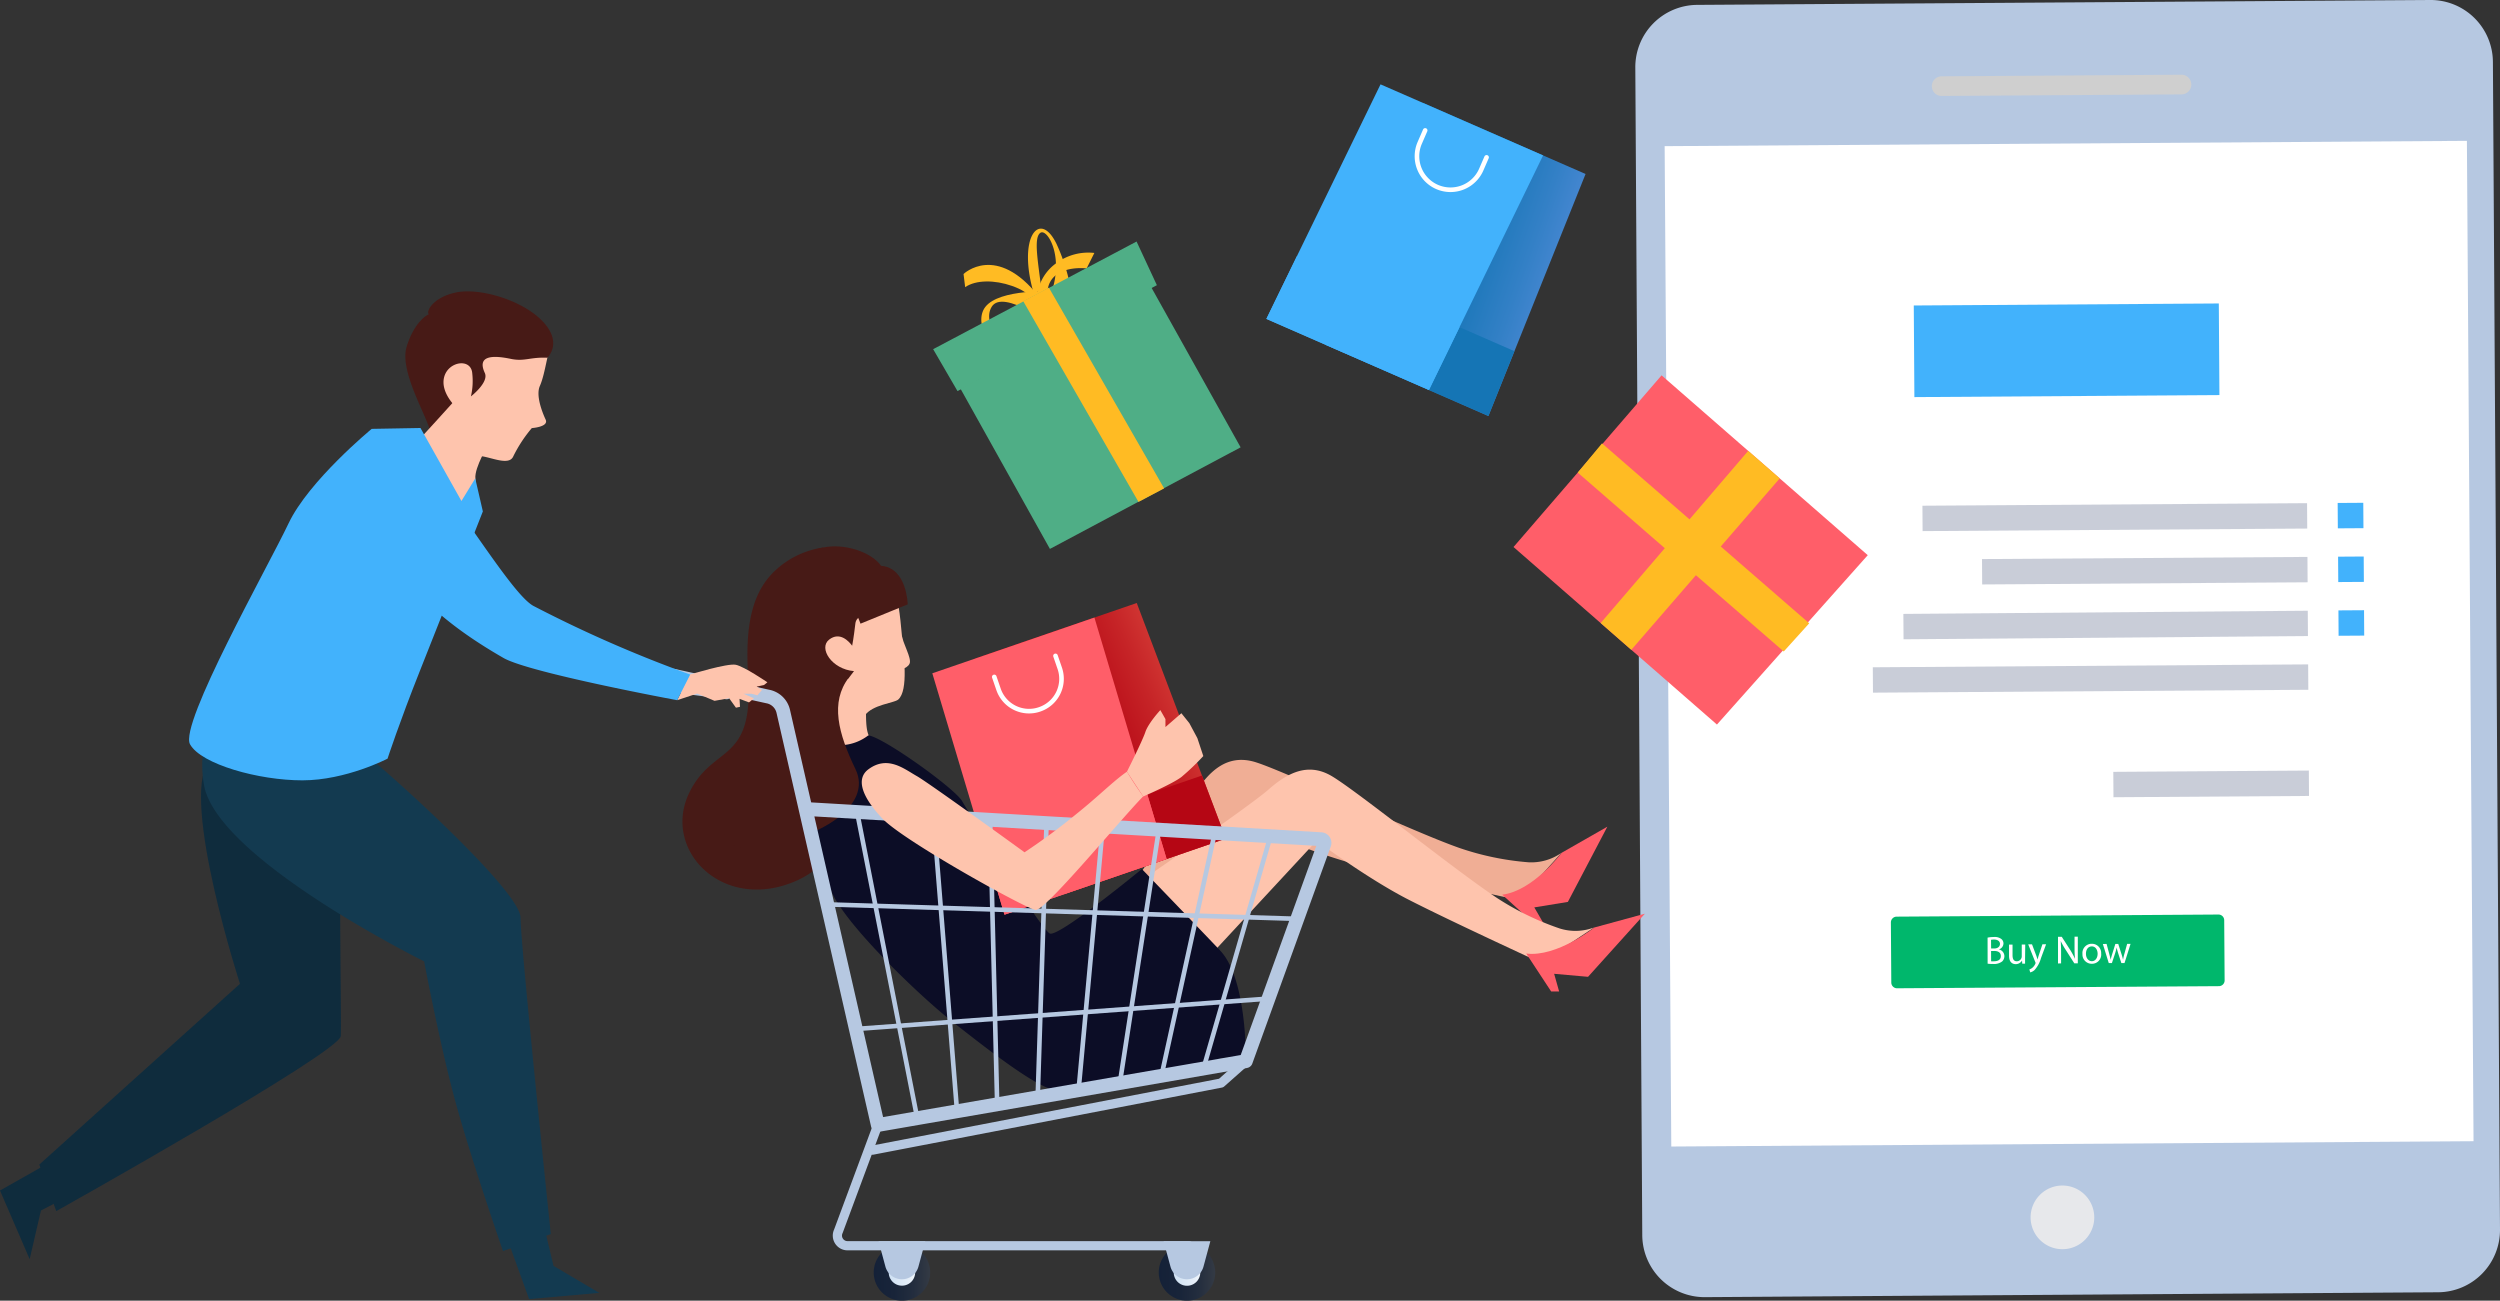 <svg xmlns="http://www.w3.org/2000/svg" xmlns:xlink="http://www.w3.org/1999/xlink" viewBox="0 0 542.71 282.36"><rect x="0" y="0" width="542.71" height="282.36" fill="#333333" stroke="none"/><defs><style>.bc7a27ae-dd78-4832-8024-cdc88a906507{isolation:isolate;}.a584f1c0-e63e-4263-97ca-958d848fc794{fill:#ffbb23;}.b388befe-e439-438c-a115-dc70392e9319{fill:#4fae86;}.e4114468-6927-4bfd-89eb-3a453f3edf39{fill:#b6c8e1;}.b791593c-0d8a-4058-a600-aa8bb8e95421{fill:#e7e8eb;}.faaedb7d-48ab-4d6f-bcd8-18a86bea36e4{fill:#cfcfcf;}.bad79d36-0baa-4760-bf63-7796604f8d74,.bf74530e-fcd5-47fd-8732-cbbf29ce1247,.faaedb7d-48ab-4d6f-bcd8-18a86bea36e4{mix-blend-mode:multiply;}.a16fd429-2ce4-46c0-ba56-1fe1382e3947{fill:#fff;}.b5b1f335-394c-40c9-b30a-5c6dbf5b1d52{fill:#c9cdd8;}.a3ba162d-4958-44b3-b86a-99a00ac086fc{fill:#42b2fc;}.a0635072-d218-45be-9491-86edf1ef03bf{fill:#00b76c;}.e6d9945d-a155-4a07-a84e-f6d2c8c583b3{fill:#ff5e69;}.f2bb0213-fce7-4f6b-b71c-5bfe91fab445{fill:url(#e2a50e75-75c2-4c13-8904-1c95e1e05a73);}.a475e591-57da-45f3-9e20-4ac6ed07ad77{fill:url(#e0c882e2-ac83-466d-9b5e-bcc43abbb4fb);}.a4614d2f-ec0c-4656-ab45-cff9cede4baa,.a6c30190-04c5-4174-bc67-e10b6b479838,.b15ab5c0-53fb-48f9-9912-4df602721087,.e8d9366b-e8f8-4f2c-bf55-8c98ab1d4bdb{fill:none;stroke-linecap:round;stroke-linejoin:round;}.a4614d2f-ec0c-4656-ab45-cff9cede4baa{stroke:#fff;}.f5a5fb2a-60a6-4a2f-b147-0113badb6f65{fill:#f0ae95;}.f095df78-1ba0-43d1-9c9f-24980e51e42f{fill:#fec4ad;}.a7ede2f9-cfed-43bc-a39c-27aa1d32fe43{fill:#471a16;}.beffc20f-01ae-4bbe-be1b-63a9ad5a1fca{fill:#0c0d26;}.a291a7d5-94ef-4560-9971-b870b8e88f61{fill:url(#e1218b0d-0bef-49b2-a8e6-c31f1a26dc4b);}.b2b9ec10-9d0f-4ccf-887e-4ea6dd0e70de{fill:url(#bffb3652-0ffe-4753-9427-76feb0e5966b);}.a6c30190-04c5-4174-bc67-e10b6b479838,.b15ab5c0-53fb-48f9-9912-4df602721087,.e8d9366b-e8f8-4f2c-bf55-8c98ab1d4bdb{stroke:#b6c8e1;}.b15ab5c0-53fb-48f9-9912-4df602721087{stroke-width:3px;}.e8d9366b-e8f8-4f2c-bf55-8c98ab1d4bdb{stroke-width:2px;}.e278b315-9604-424f-8156-0963b2930b77{fill:url(#ab6f34c4-8cf2-44a7-9656-c8cd04695f7a);}.bf74530e-fcd5-47fd-8732-cbbf29ce1247{fill:url(#b48f6104-7d77-44f4-b296-6175064c6153);}.be87a92b-f96e-413a-b04d-58b2f4cf8e7f{fill:url(#fdf327b3-08f3-4422-87c0-839454627d52);}.bad79d36-0baa-4760-bf63-7796604f8d74{fill:url(#b0a2d27e-7881-417a-91d3-661b30cbfc6e);}.bfae4860-4179-4b7c-adbe-bf19176ce728{fill:#0f2c3d;}.b1eb0790-093f-4a9a-a0b4-a8851e2385b5{fill:#133a50;}</style><linearGradient id="e2a50e75-75c2-4c13-8904-1c95e1e05a73" x1="283.68" y1="71.19" x2="261.55" y2="72.91" gradientTransform="translate(104.28 -115.71) rotate(23.62)" gradientUnits="userSpaceOnUse"><stop offset="0" stop-color="#4486d0"/><stop offset="0.28" stop-color="#3380c6"/><stop offset="0.72" stop-color="#1d78ba"/><stop offset="1" stop-color="#1575b5"/></linearGradient><linearGradient id="e0c882e2-ac83-466d-9b5e-bcc43abbb4fb" x1="241.82" y1="93.52" x2="263.94" y2="93.52" xlink:href="#e2a50e75-75c2-4c13-8904-1c95e1e05a73"/><linearGradient id="e1218b0d-0bef-49b2-a8e6-c31f1a26dc4b" x1="201.01" y1="198.6" x2="179.63" y2="200.26" gradientTransform="translate(2.67 32.08) rotate(-18.97)" gradientUnits="userSpaceOnUse"><stop offset="0" stop-color="#d03532"/><stop offset="0.28" stop-color="#c62427"/><stop offset="0.72" stop-color="#ba0e19"/><stop offset="1" stop-color="#b50614"/></linearGradient><linearGradient id="bffb3652-0ffe-4753-9427-76feb0e5966b" x1="160.57" y1="220.17" x2="181.94" y2="220.17" xlink:href="#e1218b0d-0bef-49b2-a8e6-c31f1a26dc4b"/><linearGradient id="ab6f34c4-8cf2-44a7-9656-c8cd04695f7a" x1="175.19" y1="276.23" x2="187.46" y2="276.23" gradientTransform="matrix(-1, 0, 0, 1, 439, 0)" gradientUnits="userSpaceOnUse"><stop offset="0" stop-color="#343a44"/><stop offset="0.3" stop-color="#232d3e"/><stop offset="0.64" stop-color="#182439"/><stop offset="1" stop-color="#142138"/></linearGradient><linearGradient id="b48f6104-7d77-44f4-b296-6175064c6153" x1="178.45" y1="276.23" x2="184.2" y2="276.23" gradientTransform="matrix(-1, 0, 0, 1, 439, 0)" gradientUnits="userSpaceOnUse"><stop offset="0" stop-color="#eef4fb"/><stop offset="0.31" stop-color="#e3edf8"/><stop offset="1" stop-color="#cfe1f3"/></linearGradient><linearGradient id="fdf327b3-08f3-4422-87c0-839454627d52" x1="237.07" y1="276.23" x2="249.34" y2="276.23" xlink:href="#ab6f34c4-8cf2-44a7-9656-c8cd04695f7a"/><linearGradient id="b0a2d27e-7881-417a-91d3-661b30cbfc6e" x1="240.33" y1="276.23" x2="246.08" y2="276.23" xlink:href="#b48f6104-7d77-44f4-b296-6175064c6153"/></defs><title>bigCommerce-4</title><g class="bc7a27ae-dd78-4832-8024-cdc88a906507"><g id="b1832277-f903-4f76-bd83-b74054f7c013" data-name="OBJECTS"><path class="a584f1c0-e63e-4263-97ca-958d848fc794" d="M227.89,65.73a5,5,0,0,1,.3-4.89c2.2-3.29,7.7-2.57,7.7-2.57l1.68-3.36a11.67,11.67,0,0,0-8.27,2.22,10,10,0,0,0-4.15,9.31Z"/><path class="a584f1c0-e63e-4263-97ca-958d848fc794" d="M228.78,70.86s-11-8.24-13.48-4.29,3.69,10.52,6.16,10.25c2.85-.31,7.08-4.31,7.08-4.31l-.64,5s-2,1.33-7.22.66c-5.6-.72-9.46-8.07-6.79-11.53,3.08-4,14.69-3.38,14.69-3.38Z"/><path class="a584f1c0-e63e-4263-97ca-958d848fc794" d="M219.73,62.08c-3.81-1.35-7.9-1.34-10.21.26l-.35-2.86s7.11-6.85,16.43,5l-1.63,1S224.27,63.7,219.73,62.08Z"/><path class="a584f1c0-e63e-4263-97ca-958d848fc794" d="M226,62.36c-.63-5.5-1.69-10.82-.13-11.83s5.58,5.8,1.8,14.45l5.42,3.59A40.94,40.94,0,0,0,229.38,53c-3.69-7.68-8.69-1.47-4.83,11.16Z"/><polygon class="b388befe-e439-438c-a115-dc70392e9319" points="249.9 62.33 208.5 84.37 227.92 119.16 269.32 97.11 249.9 62.33"/><polygon class="b388befe-e439-438c-a115-dc70392e9319" points="251.14 61.91 207.86 84.9 202.57 75.8 246.73 52.43 251.14 61.91"/><polygon class="a584f1c0-e63e-4263-97ca-958d848fc794" points="252.71 106.02 247.15 108.96 222.13 65.39 227.7 62.45 252.71 106.02"/><path class="e4114468-6927-4bfd-89eb-3a453f3edf39" d="M529.28,280.53l-159.15,1.06a13.53,13.53,0,0,1-13.62-13.44L355,14.67A13.52,13.52,0,0,1,368.4,1.06L527.55,0a13.52,13.52,0,0,1,13.62,13.43l1.54,253.48A13.52,13.52,0,0,1,529.28,280.53Z"/><path class="b791593c-0d8a-4058-a600-aa8bb8e95421" d="M454.63,264.22a6.91,6.91,0,1,1-6.95-6.86A6.92,6.92,0,0,1,454.63,264.22Z"/><path class="faaedb7d-48ab-4d6f-bcd8-18a86bea36e4" d="M473.59,20.49l-52.08.34a2.12,2.12,0,0,1-2.14-2.12h0a2.13,2.13,0,0,1,2.11-2.14l52.08-.35a2.13,2.13,0,0,1,2.14,2.12h0A2.13,2.13,0,0,1,473.59,20.49Z"/><rect class="a16fd429-2ce4-46c0-ba56-1fe1382e3947" x="362.09" y="31.14" width="174.16" height="217.17" transform="translate(-0.92 2.99) rotate(-0.38)"/><rect class="b5b1f335-394c-40c9-b30a-5c6dbf5b1d52" x="417.35" y="109.53" width="83.5" height="5.51" transform="translate(918.93 221.5) rotate(179.62)"/><rect class="a3ba162d-4958-44b3-b86a-99a00ac086fc" x="507.5" y="109.19" width="5.56" height="5.51" transform="translate(1021.28 220.48) rotate(179.62)"/><rect class="a3ba162d-4958-44b3-b86a-99a00ac086fc" x="507.57" y="120.85" width="5.56" height="5.51" transform="translate(1021.52 243.8) rotate(179.62)"/><rect class="a3ba162d-4958-44b3-b86a-99a00ac086fc" x="507.65" y="132.52" width="5.56" height="5.51" transform="translate(1021.75 267.13) rotate(179.62)"/><rect class="b5b1f335-394c-40c9-b30a-5c6dbf5b1d52" x="430.27" y="121.15" width="70.65" height="5.51" transform="translate(932.01 244.7) rotate(179.62)"/><rect class="b5b1f335-394c-40c9-b30a-5c6dbf5b1d52" x="458.78" y="167.43" width="42.45" height="5.51" transform="translate(961.13 337.17) rotate(179.62)"/><polygon class="b5b1f335-394c-40c9-b30a-5c6dbf5b1d52" points="413.23 138.78 501.02 138.08 500.98 132.58 413.19 133.27 413.23 138.78"/><rect class="b5b1f335-394c-40c9-b30a-5c6dbf5b1d52" x="406.57" y="144.56" width="94.51" height="5.51" transform="translate(908.62 291.6) rotate(179.62)"/><rect class="a3ba162d-4958-44b3-b86a-99a00ac086fc" x="415.51" y="66.11" width="66.22" height="19.89" transform="translate(897.74 149.12) rotate(179.62)"/><path class="a0635072-d218-45be-9491-86edf1ef03bf" d="M481.69,214.08l-69.86.46a1.25,1.25,0,0,1-1.26-1.24l-.09-13.05a1.26,1.26,0,0,1,1.24-1.26l69.87-.46a1.24,1.24,0,0,1,1.25,1.24l.09,13A1.25,1.25,0,0,1,481.69,214.08Z"/><path class="a16fd429-2ce4-46c0-ba56-1fe1382e3947" d="M431.47,203.54a7.07,7.07,0,0,1,1.37-.13,2.37,2.37,0,0,1,1.59.41,1.23,1.23,0,0,1,.49,1,1.39,1.39,0,0,1-1,1.28h0a1.51,1.51,0,0,1,1.2,1.45,1.59,1.59,0,0,1-.48,1.16,2.88,2.88,0,0,1-2,.55,6.84,6.84,0,0,1-1.16-.06Zm.77,2.36h.67c.79,0,1.25-.42,1.25-1s-.52-.94-1.28-.94a3.46,3.46,0,0,0-.66.06Zm0,2.78a5.06,5.06,0,0,0,.63,0c.77,0,1.49-.29,1.48-1.14s-.69-1.11-1.5-1.1h-.62Z"/><path class="a16fd429-2ce4-46c0-ba56-1fe1382e3947" d="M439.61,208.06c0,.43,0,.81,0,1.14H439l-.05-.68h0a1.57,1.57,0,0,1-1.37.78c-.66,0-1.44-.35-1.45-1.81l0-2.43h.76l0,2.3c0,.79.24,1.32.93,1.32a1.09,1.09,0,0,0,1-.7,1,1,0,0,0,.07-.39l0-2.55h.76Z"/><path class="a16fd429-2ce4-46c0-ba56-1fe1382e3947" d="M441.12,205l.92,2.45c.1.27.2.6.27.85h0c.08-.25.16-.57.26-.87l.81-2.45h.8l-1.11,3a6.44,6.44,0,0,1-1.41,2.61,2.12,2.12,0,0,1-.93.5l-.19-.64a2,2,0,0,0,.66-.37,2.32,2.32,0,0,0,.63-.85.62.62,0,0,0,.06-.18.55.55,0,0,0-.06-.19L440.29,205Z"/><path class="a16fd429-2ce4-46c0-ba56-1fe1382e3947" d="M446.76,209.15l0-5.79h.81l1.88,2.92a17.64,17.64,0,0,1,1,1.87h0c-.07-.78-.1-1.48-.1-2.38l0-2.43h.71l0,5.79h-.76l-1.86-2.92a16.46,16.46,0,0,1-1.09-1.93h0c.05.73.07,1.43.08,2.39v2.47Z"/><path class="a16fd429-2ce4-46c0-ba56-1fe1382e3947" d="M456.13,207a2,2,0,0,1-2.06,2.22,2,2,0,0,1-2-2.12,2,2,0,0,1,2.05-2.22A2,2,0,0,1,456.13,207Zm-3.3.07c0,.91.54,1.59,1.28,1.59s1.25-.69,1.25-1.63c0-.7-.37-1.59-1.26-1.58S452.83,206.25,452.83,207Z"/><path class="a16fd429-2ce4-46c0-ba56-1fe1382e3947" d="M457.31,204.92l.56,2.11c.12.46.24.89.32,1.32h0c.09-.42.22-.87.36-1.32l.66-2.12h.63l.66,2.08a13.52,13.52,0,0,1,.38,1.35h0a10.25,10.25,0,0,1,.31-1.35l.58-2.09h.74l-1.31,4.16h-.69l-.65-2c-.14-.47-.27-.88-.37-1.37h0a13.2,13.2,0,0,1-.37,1.38l-.66,2h-.68l-1.29-4.15Z"/><polygon class="e6d9945d-a155-4a07-a84e-f6d2c8c583b3" points="360.7 81.48 328.56 118.75 372.72 157.29 405.46 120.52 360.7 81.48"/><polygon class="a584f1c0-e63e-4263-97ca-958d848fc794" points="347.77 96.25 342.5 102.59 387.22 141.43 392.75 135.31 347.77 96.25"/><polygon class="a584f1c0-e63e-4263-97ca-958d848fc794" points="347.48 135.25 354.13 141.07 386.35 103.85 379.51 97.87 347.48 135.25"/><polygon class="f2bb0213-fce7-4f6b-b71c-5bfe91fab445" points="323.11 90.31 287.82 74.88 308.91 22.34 344.2 37.77 323.11 90.31"/><polygon class="a475e591-57da-45f3-9e20-4ac6ed07ad77" points="293.46 60.8 287.82 74.88 323.11 90.31 328.75 76.23 293.46 60.8"/><polygon class="a3ba162d-4958-44b3-b86a-99a00ac086fc" points="310.2 84.66 274.91 69.23 299.69 18.31 334.98 33.74 310.2 84.66"/><polygon class="a3ba162d-4958-44b3-b86a-99a00ac086fc" points="281.55 55.59 274.91 69.23 310.2 84.66 316.84 71.02 281.55 55.59"/><path class="a4614d2f-ec0c-4656-ab45-cff9cede4baa" d="M322.71,34.16l-1.17,2.69A7.28,7.28,0,0,1,312,40.6h0A7.28,7.28,0,0,1,308.21,31l1.17-2.69"/><path class="f5a5fb2a-60a6-4a2f-b147-0113badb6f65" d="M238.9,202.26s17.77-26,20.87-30.62,6.79-7.73,12.21-6.35,33.71,14.88,44.84,18.79a60.86,60.86,0,0,0,15,3.11,11.37,11.37,0,0,0,7.15-2.06l-9.26,10.26s-23.39-5-33.09-7.19-24-8.38-24-8.38l-14.86,35.42Z"/><path class="e6d9945d-a155-4a07-a84e-f6d2c8c583b3" d="M326.11,194.22l7.28,6.63,1.68-.42-2-3.45,7.29-1.19,8.57-16.33L339,185.13S332.83,193.4,326.11,194.22Z"/><path class="f095df78-1ba0-43d1-9c9f-24980e51e42f" d="M193.77,126.75c1.24,3,1.61,6.78,2,11s1.52,12.12-.79,14.12c-.86.75-5.63,1.09-7.25,3.47-1.3,1.9-3.61-2.09-6.42-4.28-7.21-5.63-16.39-10.5-9.78-18.53S193.77,126.75,193.77,126.75Z"/><path class="a7ede2f9-cfed-43bc-a39c-27aa1d32fe43" d="M178.61,118.87a19.26,19.26,0,0,0-9.89,4.59c-5.86,5.11-6.95,13.13-6.3,23.62,1.15,18.76-7.53,14.48-12.7,24.82-6.06,12.12,6.33,25.48,21.64,19.91,9.53-3.46,14-11.2,7.72-33.48-7.8-27.7,8.08-30,8.08-30Z"/><path class="a7ede2f9-cfed-43bc-a39c-27aa1d32fe43" d="M191.28,122.83c1.76,2.47,4.86,4.07,3.5,7.29s-8.72,2-9.09,5.22-.7,4.84-.7,4.84c-.65-.88-2.64-3.17-5-1.33s.56,6.43,5.4,6.84l-4.1,5.37s-.35,8.39-5.3,5.58-9.71-8.61-10-19.09c-.35-13.46,7.95-17.68,12.61-18.68S189.11,119.8,191.28,122.83Z"/><path class="f095df78-1ba0-43d1-9c9f-24980e51e42f" d="M188,151.81c0,5.4-.21,7.94,1.87,9.45a23.28,23.28,0,0,1-7.1,1.15,33.62,33.62,0,0,1-6.82-.67L178.75,147l12.43.78Z"/><path class="a16fd429-2ce4-46c0-ba56-1fe1382e3947" d="M178.91,162.82s2.08,10.14,7.66,11,7.46-5.34,7.46-5.34-11.83-3.48-13-7.11Z"/><path class="f095df78-1ba0-43d1-9c9f-24980e51e42f" d="M244.83,193.18s26.39-18.11,30.53-21.77,8.48-5.82,13.39-3.13,26.26,20,36.08,26.56a60.31,60.31,0,0,0,13.77,6.72,11.38,11.38,0,0,0,7.44-.22L334.52,209s-20.07-9.24-28.92-13.79-19.79-12.69-19.79-12.69l-25.89,27.91Z"/><path class="e6d9945d-a155-4a07-a84e-f6d2c8c583b3" d="M331.32,207l5.41,8.23h1.73l-1.08-3.83,7.36.65,12.34-13.7-11,3S338,207.83,331.32,207Z"/><path class="beffc20f-01ae-4bbe-be1b-63a9ad5a1fca" d="M176.39,159.93s-4.92,12.77,4.12,33.65c3.17,7.33,19.24,22.74,26.41,28.35s17.45,13.71,21.81,14.65,23.37-1.25,31.16-5,10.56-1.23,10.56-1.23.35-17.77-5.57-24-17-17.7-17-17.7-18.11,14.92-20,14-17.41-25.91-19-28.71-17.27-14-20.39-14.3A10.22,10.22,0,0,1,176.39,159.93Z"/><path class="a7ede2f9-cfed-43bc-a39c-27aa1d32fe43" d="M184.27,147.08c-4.1,5.37-2.31,12.12,1.45,19.91s-7.43,15.3-22.15,17c-18.23,2.14,6.56-35.5,8.87-39.25S184.27,147.08,184.27,147.08Z"/><path class="f095df78-1ba0-43d1-9c9f-24980e51e42f" d="M195.75,137.75c.18,1.89,2.24,5.14,1.7,6.33s-2.71,1.41-2.71,1.41Z"/><polygon class="a291a7d5-94ef-4560-9971-b870b8e88f61" points="266.11 182.05 230.93 194.15 211.58 143 246.77 130.9 266.11 182.05"/><polygon class="b2b9ec10-9d0f-4ccf-887e-4ea6dd0e70de" points="225.75 180.44 230.93 194.15 266.11 182.05 260.93 168.35 225.75 180.44"/><polygon class="e6d9945d-a155-4a07-a84e-f6d2c8c583b3" points="253.25 186.47 218.06 198.57 202.39 146.16 237.58 134.06 253.25 186.47"/><polygon class="e6d9945d-a155-4a07-a84e-f6d2c8c583b3" points="213.87 184.53 218.06 198.57 253.25 186.47 249.05 172.44 213.87 184.53"/><path class="a4614d2f-ec0c-4656-ab45-cff9cede4baa" d="M229.13,142.38l.92,2.68a7,7,0,0,1-4.36,8.93h0a7,7,0,0,1-8.93-4.36l-.92-2.68"/><path class="b15ab5c0-53fb-48f9-9912-4df602721087" d="M175.45,175.65l111.34,6.53a.79.79,0,0,1,.69,1.06l-5.86,16.22-11.17,30.9-79.89,13.86L170.05,154.5a4.26,4.26,0,0,0-3.43-3.31l-20.4-4.5"/><line class="a6c30190-04c5-4174-bc67-e10b6b479838" x1="275.81" y1="181.48" x2="261.25" y2="231.96"/><line class="a6c30190-04c5-4174-bc67-e10b6b479838" x1="263.73" y1="180.71" x2="252.13" y2="233.54"/><line class="a6c30190-04c5-4174-bc67-e10b6b479838" x1="251.6" y1="179.94" x2="243.1" y2="235.11"/><line class="a6c30190-04c5-4174-bc67-e10b6b479838" x1="239.42" y1="179.16" x2="234.14" y2="236.66"/><line class="a6c30190-04c5-4174-bc67-e10b6b479838" x1="227.2" y1="178.39" x2="225.27" y2="238.2"/><line class="a6c30190-04c5-4174-bc67-e10b6b479838" x1="214.93" y1="177.61" x2="216.47" y2="239.73"/><line class="a6c30190-04c5-4174-bc67-e10b6b479838" x1="202.61" y1="176.82" x2="207.76" y2="241.24"/><line class="a6c30190-04c5-4174-bc67-e10b6b479838" x1="186.01" y1="176.04" x2="199.12" y2="242.74"/><line class="a6c30190-04c5-4174-bc67-e10b6b479838" x1="180.8" y1="196.37" x2="281.62" y2="199.46"/><line class="a6c30190-04c5-4174-bc67-e10b6b479838" x1="186.15" y1="223.35" x2="275.81" y2="216.75"/><path class="e8d9366b-e8f8-4f2c-bf55-8c98ab1d4bdb" d="M190.56,244.22,182,267.28a2.2,2.2,0,0,0,2,3.15h74.08"/><path class="e278b315-9604-424f-8156-0963b2930b77" d="M251.55,276.23a6.13,6.13,0,1,0,6.13-6.13A6.13,6.13,0,0,0,251.55,276.23Z"/><path class="bf74530e-fcd5-47fd-8732-cbbf29ce1247" d="M254.8,276.23a2.88,2.88,0,1,0,2.88-2.87A2.88,2.88,0,0,0,254.8,276.23Z"/><path class="e4114468-6927-4bfd-89eb-3a453f3edf39" d="M257.68,277.71h0a3.72,3.72,0,0,0,3.58-2.75l1.49-5.52H252.6l1.49,5.52A3.72,3.72,0,0,0,257.68,277.71Z"/><path class="be87a92b-f96e-413a-b04d-58b2f4cf8e7f" d="M189.67,276.23a6.13,6.13,0,1,0,6.13-6.13A6.13,6.13,0,0,0,189.67,276.23Z"/><path class="bad79d36-0baa-4760-bf63-7796604f8d74" d="M192.93,276.23a2.87,2.87,0,1,0,2.87-2.87A2.87,2.87,0,0,0,192.93,276.23Z"/><path class="e4114468-6927-4bfd-89eb-3a453f3edf39" d="M195.8,277.71h0a3.71,3.71,0,0,0,3.58-2.75l1.49-5.52H190.72l1.49,5.52A3.72,3.72,0,0,0,195.8,277.71Z"/><polyline class="e8d9366b-e8f8-4f2c-bf55-8c98ab1d4bdb" points="189.4 249.68 265.09 235.11 270.45 230.36"/><rect class="e4114468-6927-4bfd-89eb-3a453f3edf39" x="141.89" y="145.69" width="17.32" height="4.61" rx="1.05" transform="matrix(-0.99, -0.13, 0.13, -0.99, 280.18, 314.61)"/><path class="f095df78-1ba0-43d1-9c9f-24980e51e42f" d="M244.64,167.52s3.35-6.66,4-8.61,3.25-4.76,3.25-4.76L253,156.1v1.73l3.46-3,1.73,2.16,1.74,3.25,1.29,3.89a52.13,52.13,0,0,1-4.76,4.55c-2,1.52-8.28,4.22-8.28,4.22Z"/><path class="f095df78-1ba0-43d1-9c9f-24980e51e42f" d="M244.64,167.52c-2.91,2-6.22,5.38-10.75,9a139.37,139.37,0,0,1-11.48,8.5S201.73,170,199,168.46s-6.29-4.54-10.45-1.48c-2.75,2-1.6,5.85,3,10.71s30.92,19.45,33.24,19.85c2,.35,18-19.13,23.38-24.67Q246.26,170.27,244.64,167.52Z"/><path class="a7ede2f9-cfed-43bc-a39c-27aa1d32fe43" d="M183.63,129.18c1.44,1.45,3.17,6.21,3.17,6.21l10.25-4.19s-.14-7.93-5.77-8.37Z"/><polygon class="bfae4860-4179-4b7c-adbe-bf19176ce728" points="15.68 249.57 0 258.44 6.44 273.34 8.89 262.78 19.14 257.46 15.68 249.57"/><path class="bfae4860-4179-4b7c-adbe-bf19176ce728" d="M74.51,176.35c-1.27,4.87-.3,45-.53,48.56s-61.76,38-61.76,38L8.53,252.81l43.56-39.24s-12.87-39.86-6.85-48.15,13.24-10.06,13.24-10.06Z"/><polygon class="b1eb0790-093f-4a9a-a0b4-a8851e2385b5" points="108.61 264.74 114.86 282.01 130.09 280.66 120.16 274.81 117.23 262.54 108.61 264.74"/><path class="b1eb0790-093f-4a9a-a0b4-a8851e2385b5" d="M45.41,157.72a24.18,24.18,0,0,0-1,13.3c3.83,16,47.66,37.67,47.66,37.67s3.47,18.44,6.94,31,10.18,31.89,10.18,31.89l10.38-3.68S113,205.1,113,199.22s-29.7-32.61-35.91-37.31S45.41,157.72,45.41,157.72Z"/><path class="f095df78-1ba0-43d1-9c9f-24980e51e42f" d="M119.34,75.4c-.8,3.27-1.24,6.33-2.15,8.4s.52,5.69,1.26,7.29-3,1.84-3,1.84a29.73,29.73,0,0,0-4.08,6.25c-.93,1.83-4.38.25-6.63-.11s-3.54-2.75-6.62-5.88-4.69-8.86-4.69-8.86L94.72,71.8l13.84-3.44Z"/><path class="a7ede2f9-cfed-43bc-a39c-27aa1d32fe43" d="M118.83,77.66s3.94-3.71-2.1-8.91c-4.56-3.92-13-6.34-17.94-5.22s-6.34,4.17-5.69,4.68c0,0-3,1.22-4.81,7s5.32,16.4,5.3,19.5l5.55-6.18s-3.62-3.25-2.72-6.68,5.85-4.18,6.1-.8a14.75,14.75,0,0,1-.29,5s4-3.08,3-5.12c-1.74-3.81,1.79-3.85,5.77-3C113.94,78.5,115.07,77.49,118.83,77.66Z"/><path class="f095df78-1ba0-43d1-9c9f-24980e51e42f" d="M98.49,87.19s-7.33,8.14-8.56,9.34-11.43.1-11.43.1-6.9,10.21,2.62,15.09,21.18,3.2,21.18,3.2,1.13-8.68.9-11.06,2.88-7.48,2.88-7.48Z"/><path class="a3ba162d-4958-44b3-b86a-99a00ac086fc" d="M80.69,93.1l10.59-.19,8.89,15.85,3-4.9,1.65,7.16s-8.1,20.64-13.69,34.67c-4.43,11.14-7,19-7,19s-9,4.7-18.47,4.71-22-3.48-24.41-7.83,17-38.68,21.39-47.95S80.69,93.1,80.69,93.1Z"/><path class="f095df78-1ba0-43d1-9c9f-24980e51e42f" d="M149.79,146.43s8.09-2.49,9.93-2.12,6.87,3.81,6.87,3.81l-.75.59-1.58.34,1.15.72-1,1.17-1.29-.34-1.71,0,2.27,1-1.08.88-2.06-.77.1,1.73-.88.19-1.48-2.06-3.17.57-3.76-1.58L147,152Z"/><path class="a3ba162d-4958-44b3-b86a-99a00ac086fc" d="M88.83,97.48c8.45,7.83,21.82,31.34,27,34.07a278.13,278.13,0,0,0,34,14.88L147,152s-32-5.92-37.67-9.15c-13.94-8-24.05-17.17-29.33-31.33C76.43,102,84.19,93.18,88.83,97.48Z"/></g></g></svg>